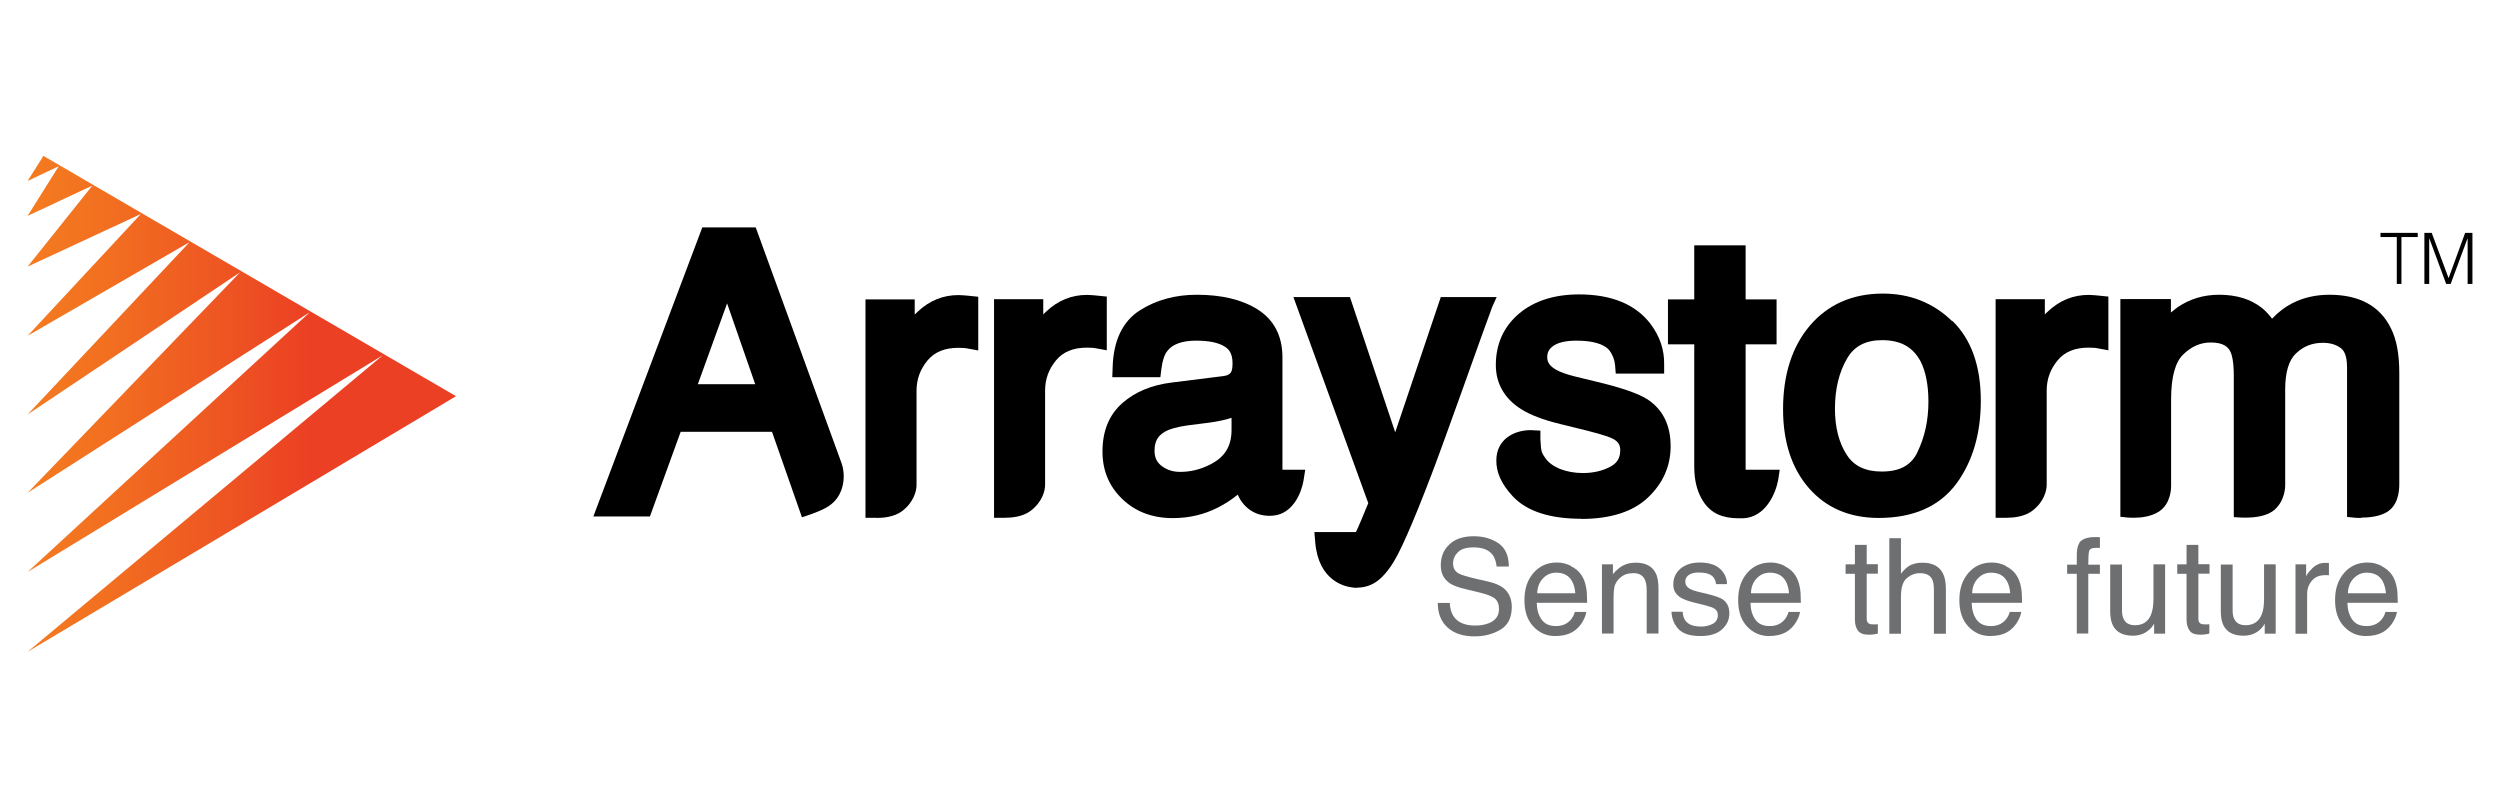 <svg width="130" height="42" viewBox="0 0 130 42" fill="none" xmlns="http://www.w3.org/2000/svg">
<g clip-path="url(#clip0_213_149)">
<g clip-path="url(#clip1_213_149)">
<mask id="mask0_213_149" style="mask-type:luminance" maskUnits="userSpaceOnUse" x="1" y="-43" width="128" height="128">
<path d="M129 -43H1V85H129V-43Z" fill="white"/>
</mask>
<g mask="url(#mask0_213_149)">
<path d="M123.785 12.109H125.722V12.326H124.875V14.764H124.633V12.326H123.785V12.109Z" fill="black"/>
<path d="M126.068 14.764V12.109H126.449L127.322 14.453H127.331L128.187 12.109H128.568V14.764H128.317V12.403H128.308L127.435 14.764H127.201L126.328 12.403H126.319V14.764H126.068Z" fill="black"/>
<path d="M75.387 31.353C75.405 31.629 75.465 31.863 75.578 32.036C75.794 32.364 76.166 32.529 76.711 32.529C76.953 32.529 77.178 32.494 77.368 32.425C77.757 32.287 77.947 32.036 77.947 31.681C77.947 31.413 77.87 31.223 77.705 31.102C77.541 30.989 77.281 30.894 76.927 30.808L76.278 30.652C75.854 30.557 75.552 30.445 75.379 30.323C75.076 30.116 74.92 29.805 74.92 29.398C74.92 28.957 75.067 28.585 75.37 28.308C75.664 28.023 76.097 27.884 76.641 27.884C77.143 27.884 77.576 28.014 77.93 28.256C78.285 28.507 78.458 28.905 78.458 29.459H77.826C77.792 29.191 77.722 28.992 77.619 28.853C77.42 28.594 77.091 28.464 76.624 28.464C76.244 28.464 75.975 28.55 75.811 28.715C75.647 28.879 75.56 29.069 75.56 29.294C75.56 29.536 75.656 29.709 75.854 29.822C75.984 29.891 76.269 29.986 76.728 30.09L77.403 30.246C77.731 30.323 77.973 30.427 78.155 30.557C78.458 30.791 78.613 31.128 78.613 31.56C78.613 32.105 78.423 32.503 78.034 32.736C77.645 32.97 77.195 33.091 76.676 33.091C76.079 33.091 75.604 32.935 75.266 32.624C74.929 32.313 74.765 31.889 74.765 31.353H75.396H75.387Z" fill="#6E6F71"/>
<path d="M81.692 29.441C81.934 29.562 82.116 29.718 82.237 29.908C82.358 30.09 82.436 30.306 82.479 30.548C82.514 30.713 82.531 30.981 82.531 31.344H79.91C79.919 31.707 80.006 32.001 80.17 32.226C80.334 32.451 80.576 32.555 80.914 32.555C81.225 32.555 81.476 32.451 81.666 32.243C81.77 32.122 81.848 31.984 81.891 31.82H82.488C82.471 31.949 82.419 32.096 82.332 32.261C82.246 32.425 82.142 32.555 82.038 32.658C81.856 32.84 81.632 32.961 81.364 33.022C81.216 33.056 81.052 33.074 80.871 33.074C80.421 33.074 80.049 32.909 79.737 32.581C79.426 32.252 79.27 31.794 79.27 31.206C79.27 30.617 79.426 30.159 79.737 29.796C80.049 29.433 80.455 29.251 80.966 29.251C81.216 29.251 81.467 29.311 81.701 29.433M81.917 30.851C81.891 30.591 81.839 30.375 81.744 30.22C81.58 29.926 81.303 29.779 80.922 29.779C80.646 29.779 80.412 29.882 80.231 30.081C80.04 30.28 79.945 30.54 79.936 30.851H81.926H81.917Z" fill="#6E6F71"/>
<path d="M83.301 29.346H83.872V29.856C84.045 29.649 84.226 29.493 84.416 29.398C84.607 29.303 84.823 29.259 85.056 29.259C85.567 29.259 85.913 29.441 86.094 29.796C86.198 29.995 86.241 30.271 86.241 30.635V32.944H85.627V30.669C85.627 30.453 85.593 30.271 85.532 30.142C85.428 29.917 85.229 29.804 84.944 29.804C84.806 29.804 84.685 29.822 84.589 29.848C84.425 29.899 84.278 29.995 84.148 30.142C84.045 30.263 83.984 30.384 83.949 30.514C83.924 30.643 83.906 30.825 83.906 31.058V32.944H83.301V29.337V29.346Z" fill="#6E6F71"/>
<path d="M87.496 31.82C87.513 32.019 87.565 32.174 87.651 32.287C87.807 32.486 88.075 32.581 88.464 32.581C88.689 32.581 88.897 32.529 89.07 32.434C89.243 32.339 89.329 32.183 89.329 31.984C89.329 31.828 89.26 31.707 89.121 31.629C89.035 31.578 88.853 31.526 88.594 31.456L88.101 31.335C87.79 31.258 87.556 31.171 87.409 31.084C87.141 30.92 87.011 30.695 87.011 30.401C87.011 30.064 87.132 29.787 87.383 29.571C87.634 29.363 87.963 29.251 88.386 29.251C88.94 29.251 89.338 29.407 89.58 29.727C89.736 29.926 89.805 30.142 89.805 30.375H89.234C89.225 30.237 89.173 30.116 89.087 30.003C88.948 29.848 88.698 29.77 88.343 29.77C88.109 29.77 87.937 29.813 87.816 29.9C87.694 29.986 87.634 30.099 87.634 30.246C87.634 30.401 87.712 30.522 87.867 30.617C87.963 30.669 88.092 30.721 88.274 30.765L88.68 30.86C89.121 30.963 89.424 31.067 89.571 31.162C89.805 31.318 89.926 31.56 89.926 31.889C89.926 32.218 89.805 32.486 89.554 32.719C89.303 32.953 88.931 33.074 88.43 33.074C87.885 33.074 87.504 32.953 87.279 32.71C87.054 32.468 86.933 32.166 86.916 31.811H87.496V31.82Z" fill="#6E6F71"/>
<path d="M92.805 29.441C93.048 29.562 93.229 29.718 93.35 29.908C93.471 30.09 93.549 30.306 93.592 30.548C93.627 30.713 93.644 30.981 93.644 31.344H91.024C91.032 31.707 91.119 32.001 91.283 32.226C91.448 32.451 91.69 32.555 92.027 32.555C92.338 32.555 92.589 32.451 92.779 32.243C92.883 32.122 92.961 31.984 93.004 31.82H93.601C93.584 31.949 93.532 32.096 93.445 32.261C93.359 32.425 93.255 32.555 93.151 32.658C92.97 32.84 92.745 32.961 92.477 33.022C92.33 33.056 92.165 33.074 91.984 33.074C91.543 33.074 91.162 32.909 90.851 32.581C90.54 32.252 90.384 31.794 90.384 31.206C90.384 30.617 90.54 30.159 90.851 29.796C91.162 29.433 91.569 29.251 92.079 29.251C92.33 29.251 92.581 29.311 92.814 29.433M93.03 30.851C93.004 30.591 92.952 30.375 92.857 30.22C92.693 29.926 92.416 29.779 92.036 29.779C91.759 29.779 91.525 29.882 91.344 30.081C91.153 30.28 91.058 30.54 91.05 30.851H93.039H93.03Z" fill="#6E6F71"/>
<path d="M96.455 28.334H97.069V29.337H97.648V29.83H97.069V32.183C97.069 32.313 97.112 32.39 97.199 32.434C97.251 32.46 97.329 32.468 97.432 32.468C97.458 32.468 97.493 32.468 97.528 32.468C97.562 32.468 97.597 32.468 97.648 32.46V32.944C97.579 32.961 97.51 32.979 97.432 32.987C97.355 32.996 97.277 33.005 97.19 33.005C96.905 33.005 96.715 32.935 96.611 32.788C96.507 32.641 96.455 32.46 96.455 32.226V29.839H95.971V29.346H96.455V28.343V28.334Z" fill="#6E6F71"/>
<path d="M98.245 27.988H98.85V29.83C98.998 29.649 99.127 29.519 99.24 29.45C99.43 29.32 99.681 29.26 99.966 29.26C100.485 29.26 100.84 29.441 101.03 29.813C101.134 30.012 101.186 30.289 101.186 30.643V32.953H100.563V30.678C100.563 30.41 100.528 30.22 100.459 30.099C100.347 29.9 100.139 29.805 99.837 29.805C99.586 29.805 99.361 29.891 99.153 30.064C98.946 30.237 98.85 30.566 98.85 31.041V32.953H98.245V27.988Z" fill="#6E6F71"/>
<path d="M104.308 29.441C104.55 29.562 104.732 29.718 104.853 29.908C104.974 30.09 105.052 30.306 105.095 30.548C105.13 30.713 105.147 30.981 105.147 31.344H102.527C102.535 31.707 102.622 32.001 102.786 32.226C102.951 32.451 103.193 32.555 103.53 32.555C103.841 32.555 104.092 32.451 104.282 32.243C104.386 32.122 104.464 31.984 104.507 31.82H105.104C105.087 31.949 105.035 32.096 104.948 32.261C104.862 32.425 104.758 32.555 104.654 32.658C104.473 32.84 104.248 32.961 103.98 33.022C103.833 33.056 103.668 33.074 103.487 33.074C103.046 33.074 102.665 32.909 102.354 32.581C102.042 32.252 101.887 31.794 101.887 31.206C101.887 30.617 102.042 30.159 102.354 29.796C102.665 29.433 103.072 29.251 103.582 29.251C103.833 29.251 104.083 29.311 104.317 29.433M104.533 30.851C104.507 30.591 104.455 30.375 104.36 30.22C104.196 29.926 103.919 29.779 103.539 29.779C103.262 29.779 103.028 29.882 102.847 30.081C102.656 30.28 102.561 30.54 102.553 30.851H104.542H104.533Z" fill="#6E6F71"/>
<path d="M108.114 28.239C108.252 28.032 108.529 27.928 108.936 27.928C108.979 27.928 109.013 27.928 109.057 27.928C109.1 27.928 109.143 27.928 109.195 27.936V28.49C109.134 28.49 109.083 28.49 109.057 28.49C109.031 28.49 109.005 28.49 108.979 28.49C108.789 28.49 108.685 28.533 108.641 28.637C108.607 28.732 108.59 28.974 108.59 29.363H109.195V29.839H108.59V32.944H107.993V29.839H107.491V29.363H107.993V28.801C108.001 28.55 108.045 28.36 108.123 28.248" fill="#6E6F71"/>
<path d="M110.345 29.346V31.742C110.345 31.923 110.371 32.079 110.432 32.191C110.536 32.408 110.735 32.511 111.02 32.511C111.435 32.511 111.712 32.321 111.859 31.949C111.937 31.75 111.98 31.474 111.98 31.119V29.346H112.586V32.952H112.015V32.425C111.945 32.563 111.85 32.676 111.729 32.771C111.504 32.961 111.228 33.056 110.908 33.056C110.406 33.056 110.06 32.883 109.878 32.537C109.783 32.356 109.731 32.105 109.731 31.802V29.355H110.354L110.345 29.346Z" fill="#6E6F71"/>
<path d="M113.701 28.334H114.315V29.337H114.895V29.83H114.315V32.183C114.315 32.313 114.358 32.39 114.445 32.434C114.497 32.46 114.575 32.468 114.678 32.468C114.704 32.468 114.739 32.468 114.774 32.468C114.808 32.468 114.843 32.468 114.886 32.46V32.944C114.817 32.961 114.748 32.979 114.67 32.987C114.592 32.996 114.514 33.005 114.428 33.005C114.142 33.005 113.952 32.935 113.857 32.788C113.753 32.641 113.701 32.46 113.701 32.226V29.839H113.217V29.346H113.701V28.343V28.334Z" fill="#6E6F71"/>
<path d="M116.096 29.346V31.742C116.096 31.923 116.122 32.079 116.183 32.191C116.287 32.408 116.486 32.511 116.771 32.511C117.178 32.511 117.463 32.321 117.61 31.949C117.696 31.75 117.731 31.474 117.731 31.119V29.346H118.336V32.952H117.766V32.425C117.696 32.563 117.601 32.676 117.489 32.771C117.264 32.961 116.987 33.056 116.659 33.056C116.157 33.056 115.811 32.883 115.629 32.537C115.534 32.356 115.482 32.105 115.482 31.802V29.355H116.105L116.096 29.346Z" fill="#6E6F71"/>
<path d="M119.34 29.346H119.919V29.969C119.963 29.848 120.084 29.701 120.265 29.528C120.447 29.355 120.663 29.268 120.905 29.268C120.914 29.268 120.931 29.268 120.966 29.268C120.992 29.268 121.035 29.268 121.104 29.277V29.917C121.104 29.917 121.035 29.908 121.009 29.908C120.983 29.908 120.948 29.908 120.914 29.908C120.611 29.908 120.378 30.003 120.213 30.202C120.049 30.401 119.971 30.626 119.971 30.877V32.953H119.366V29.346H119.34Z" fill="#6E6F71"/>
<path d="M123.845 29.441C124.088 29.562 124.261 29.718 124.39 29.908C124.511 30.09 124.589 30.306 124.632 30.548C124.667 30.713 124.684 30.981 124.684 31.344H122.064C122.072 31.707 122.159 32.001 122.323 32.226C122.488 32.451 122.73 32.555 123.067 32.555C123.378 32.555 123.629 32.451 123.819 32.243C123.923 32.122 124.001 31.984 124.044 31.82H124.641C124.624 31.949 124.572 32.096 124.485 32.261C124.399 32.425 124.295 32.555 124.191 32.658C124.01 32.84 123.785 32.961 123.517 33.022C123.37 33.056 123.205 33.074 123.024 33.074C122.574 33.074 122.202 32.909 121.891 32.581C121.579 32.252 121.424 31.794 121.424 31.206C121.424 30.617 121.579 30.159 121.891 29.796C122.202 29.433 122.609 29.251 123.119 29.251C123.37 29.251 123.621 29.311 123.854 29.433M124.07 30.851C124.044 30.591 123.984 30.375 123.897 30.22C123.733 29.926 123.456 29.779 123.076 29.779C122.799 29.779 122.574 29.882 122.384 30.081C122.194 30.28 122.098 30.54 122.09 30.851H124.079H124.07Z" fill="#6E6F71"/>
<path d="M52.26 26.924C52.191 26.924 51.69 26.924 51.69 26.924V26.449V15.56H54.249V16.347C54.301 16.295 54.353 16.243 54.414 16.191C55.019 15.621 55.728 15.335 56.524 15.335C56.559 15.335 56.628 15.335 56.723 15.344C56.801 15.344 56.939 15.361 57.121 15.379L57.553 15.422V18.215L56.991 18.111C56.913 18.094 56.835 18.085 56.766 18.085C56.697 18.085 56.611 18.077 56.524 18.077C55.815 18.077 55.287 18.293 54.924 18.726C54.535 19.192 54.345 19.711 54.345 20.317V25.212C54.345 25.515 54.206 26.103 53.584 26.57C53.168 26.881 52.58 26.924 52.26 26.924Z" fill="black"/>
<path d="M104.335 26.924C104.265 26.924 103.772 26.924 103.772 26.924V26.449V15.56H106.332V16.347C106.384 16.295 106.436 16.243 106.497 16.191C107.102 15.621 107.811 15.335 108.607 15.335C108.65 15.335 108.711 15.335 108.806 15.344C108.884 15.344 109.014 15.361 109.204 15.379L109.636 15.422V18.215L109.074 18.111C108.996 18.094 108.918 18.085 108.849 18.085C108.78 18.085 108.694 18.077 108.607 18.077C107.898 18.077 107.37 18.293 107.007 18.726C106.618 19.192 106.428 19.711 106.428 20.317V25.212C106.428 25.515 106.289 26.103 105.667 26.57C105.251 26.881 104.663 26.924 104.343 26.924" fill="black"/>
<path d="M45.576 26.924C45.498 26.924 45.005 26.924 45.005 26.924V15.569H47.565V16.356C47.617 16.304 47.669 16.252 47.729 16.2C48.335 15.629 49.044 15.344 49.84 15.344C49.874 15.344 49.943 15.344 50.038 15.353C50.116 15.353 50.246 15.37 50.436 15.387L50.869 15.431V18.224L50.306 18.12C50.22 18.103 50.151 18.094 50.082 18.094C50.012 18.094 49.926 18.086 49.84 18.086C49.13 18.086 48.603 18.302 48.239 18.734C47.85 19.201 47.66 19.72 47.66 20.326V25.221C47.66 25.523 47.522 26.112 46.908 26.579C46.492 26.89 45.904 26.933 45.584 26.933" fill="black"/>
<path d="M70.579 30.566C70.501 30.566 70.415 30.566 70.328 30.548C69.913 30.505 68.555 30.194 68.391 28.187L68.347 27.668H70.51C70.588 27.495 70.7 27.253 70.795 27.02C70.942 26.665 71.063 26.38 71.15 26.163L67.258 15.448H70.198L72.551 22.479L74.921 15.448H77.826L77.593 15.967C77.351 16.615 76.823 18.086 76.002 20.386C75.379 22.116 74.869 23.543 74.454 24.633C73.45 27.262 72.758 28.836 72.326 29.441C71.945 29.986 71.452 30.557 70.562 30.557" fill="black"/>
<path d="M82.229 26.976C80.577 26.976 79.375 26.578 78.657 25.8C78.077 25.177 77.8 24.563 77.809 23.932C77.818 22.851 78.717 22.367 79.599 22.367L80.101 22.393V22.834C80.136 23.474 80.144 23.517 80.361 23.828C80.698 24.304 81.45 24.598 82.315 24.598C82.869 24.598 83.362 24.477 83.768 24.252C84.105 24.062 84.252 23.802 84.252 23.404C84.252 23.145 84.149 22.972 83.906 22.834C83.768 22.756 83.413 22.617 82.557 22.401L81.191 22.064C80.257 21.839 79.582 21.58 79.115 21.285C78.25 20.749 77.783 19.954 77.783 18.985C77.783 17.887 78.19 16.987 78.994 16.304C79.772 15.647 80.828 15.309 82.108 15.309C83.794 15.309 85.039 15.82 85.818 16.831C86.311 17.48 86.553 18.198 86.536 18.959V19.426H84.019L83.984 18.985C83.958 18.7 83.855 18.44 83.673 18.198C83.396 17.887 82.817 17.714 81.978 17.714C81.424 17.714 81.018 17.809 80.767 17.99C80.551 18.146 80.456 18.319 80.456 18.57C80.456 18.752 80.507 18.985 80.888 19.21C81.104 19.34 81.442 19.461 81.883 19.573L83.024 19.85C84.33 20.161 85.195 20.464 85.671 20.767C86.466 21.294 86.873 22.107 86.873 23.206C86.873 24.235 86.475 25.134 85.688 25.878C84.91 26.613 83.742 26.985 82.211 26.985" fill="black"/>
<path d="M90.419 26.951C89.571 26.951 89 26.691 88.611 26.137C88.274 25.653 88.101 25.03 88.101 24.287V17.904H86.734V15.569H88.101V12.758H90.773V15.569H92.382V17.904H90.773V24.425H92.546L92.468 24.944C92.339 25.662 91.811 26.899 90.644 26.951C90.566 26.951 90.496 26.951 90.427 26.951" fill="black"/>
<path d="M122.782 26.933C122.6 26.933 122.479 26.924 122.479 26.924L122.047 26.881V19.115C122.047 18.76 121.995 18.31 121.736 18.111C121.485 17.921 121.173 17.826 120.793 17.826C120.248 17.826 119.79 17.999 119.4 18.371C119.02 18.717 118.83 19.357 118.83 20.248V25.221C118.83 25.281 118.838 25.999 118.293 26.492C117.904 26.847 117.256 26.916 116.78 26.916C116.667 26.916 116.607 26.916 116.607 26.916L116.157 26.89V19.53C116.157 18.777 116.053 18.423 115.967 18.259C115.863 18.068 115.647 17.809 114.955 17.809C114.436 17.809 113.969 18.008 113.537 18.423C113.113 18.821 112.897 19.608 112.897 20.767V25.281C112.897 25.368 112.897 26.181 112.274 26.596C111.867 26.864 111.331 26.924 110.951 26.924C110.786 26.924 110.683 26.916 110.683 26.916L110.259 26.873V26.44V15.552H112.888V16.252C113.009 16.148 113.121 16.062 113.225 15.984C113.865 15.543 114.592 15.327 115.396 15.327C116.304 15.327 117.057 15.56 117.636 16.027C117.818 16.174 117.982 16.356 118.146 16.572C118.466 16.235 118.812 15.967 119.201 15.768C119.772 15.474 120.421 15.327 121.13 15.327C122.678 15.327 123.751 15.906 124.321 17.056C124.624 17.653 124.763 18.423 124.763 19.392V25.177C124.763 25.593 124.685 26.345 124.036 26.674C123.647 26.873 123.145 26.916 122.791 26.916" fill="black"/>
<path d="M43.768 24.105L39.297 11.824H36.52L30.855 26.855H33.796L35.396 22.453H40.144L41.701 26.899C41.701 26.899 42.687 26.596 43.093 26.319C43.915 25.774 43.984 24.745 43.768 24.105ZM36.287 19.98L37.809 15.776L39.271 19.98H36.287Z" fill="black"/>
<path d="M101.514 16.702C100.537 15.75 99.326 15.266 97.908 15.266C96.334 15.266 95.054 15.828 94.111 16.935C93.186 18.025 92.719 19.487 92.719 21.286C92.719 22.972 93.168 24.347 94.051 25.368C94.95 26.406 96.178 26.933 97.692 26.933C99.491 26.933 100.848 26.336 101.731 25.151C102.57 24.01 103.002 22.566 103.002 20.845C103.002 19.037 102.509 17.645 101.523 16.684M99.707 23.517C99.378 24.2 98.781 24.52 97.856 24.52C97.008 24.52 96.42 24.243 96.04 23.664C95.625 23.033 95.417 22.22 95.417 21.251C95.417 20.23 95.633 19.348 96.049 18.639C96.42 17.999 97.017 17.688 97.865 17.688C98.842 17.688 99.482 18.051 99.88 18.812C100.139 19.331 100.278 20.032 100.278 20.888C100.278 21.848 100.087 22.73 99.707 23.508V23.517Z" fill="black"/>
<path d="M66.921 24.425C66.869 24.425 66.765 24.425 66.687 24.425C66.687 24.416 66.687 24.399 66.687 24.39V18.587C66.687 17.463 66.246 16.615 65.364 16.07C64.551 15.569 63.496 15.327 62.233 15.327C61.126 15.327 60.131 15.595 59.284 16.131C58.376 16.702 57.891 17.714 57.857 19.123L57.839 19.616H60.339L60.391 19.193C60.443 18.769 60.546 18.44 60.702 18.25C60.97 17.895 61.48 17.714 62.198 17.714C62.864 17.714 63.374 17.817 63.703 18.034C63.876 18.146 64.092 18.345 64.092 18.89C64.092 19.175 64.049 19.288 64.023 19.331C63.997 19.383 63.937 19.513 63.617 19.556L60.918 19.893C59.88 20.023 59.024 20.378 58.367 20.957C57.675 21.562 57.329 22.41 57.329 23.482C57.329 24.468 57.675 25.299 58.367 25.956C59.05 26.613 59.932 26.942 60.987 26.942C61.835 26.942 62.631 26.752 63.34 26.388C63.729 26.189 64.066 25.965 64.361 25.722C64.404 25.809 64.447 25.895 64.49 25.973C64.871 26.578 65.476 26.881 66.211 26.812C67.24 26.717 67.681 25.61 67.785 24.979L67.872 24.425H66.929H66.921ZM64.04 22.358C64.04 23.214 63.677 23.794 62.89 24.174C62.406 24.416 61.896 24.538 61.368 24.538C60.987 24.538 60.667 24.434 60.391 24.218C60.149 24.027 60.036 23.785 60.036 23.439C60.036 22.963 60.2 22.661 60.581 22.445C60.754 22.341 61.109 22.211 61.792 22.116L62.812 21.986C63.15 21.943 63.496 21.882 63.842 21.787C63.911 21.77 63.971 21.753 64.04 21.727V22.358Z" fill="black"/>
<path d="M2.254 8.105L2.202 8.183H2.211L1.433 9.411L3.024 8.658L3.041 8.667L1.433 11.227L4.762 9.67L4.78 9.679L1.433 13.865L7.296 11.141L7.305 11.149L1.433 17.463L9.822 12.611L9.83 12.62L1.433 21.554L12.486 14.159L1.433 25.627L16.083 16.252H16.092L1.433 29.744L19.906 18.475L1.433 33.895L23.642 20.645L23.712 20.602L2.254 8.105Z" fill="url(#paint0_linear_213_149)"/>
</g>
</g>
</g>
<defs>
<linearGradient id="paint0_linear_213_149" x1="1.433" y1="21" x2="21.766" y2="21" gradientUnits="userSpaceOnUse">
<stop stop-color="#F47B20"/>
<stop offset="0.19" stop-color="#F27020"/>
<stop offset="0.5" stop-color="#EE5522"/>
<stop offset="0.72" stop-color="#EB4024"/>
</linearGradient>
<clipPath id="clip0_213_149">
<rect width="130" height="42" fill="white"/>
</clipPath>
<clipPath id="clip1_213_149">
<rect width="128" height="128" fill="white" transform="translate(1 -43)"/>
</clipPath>
</defs>
</svg>
